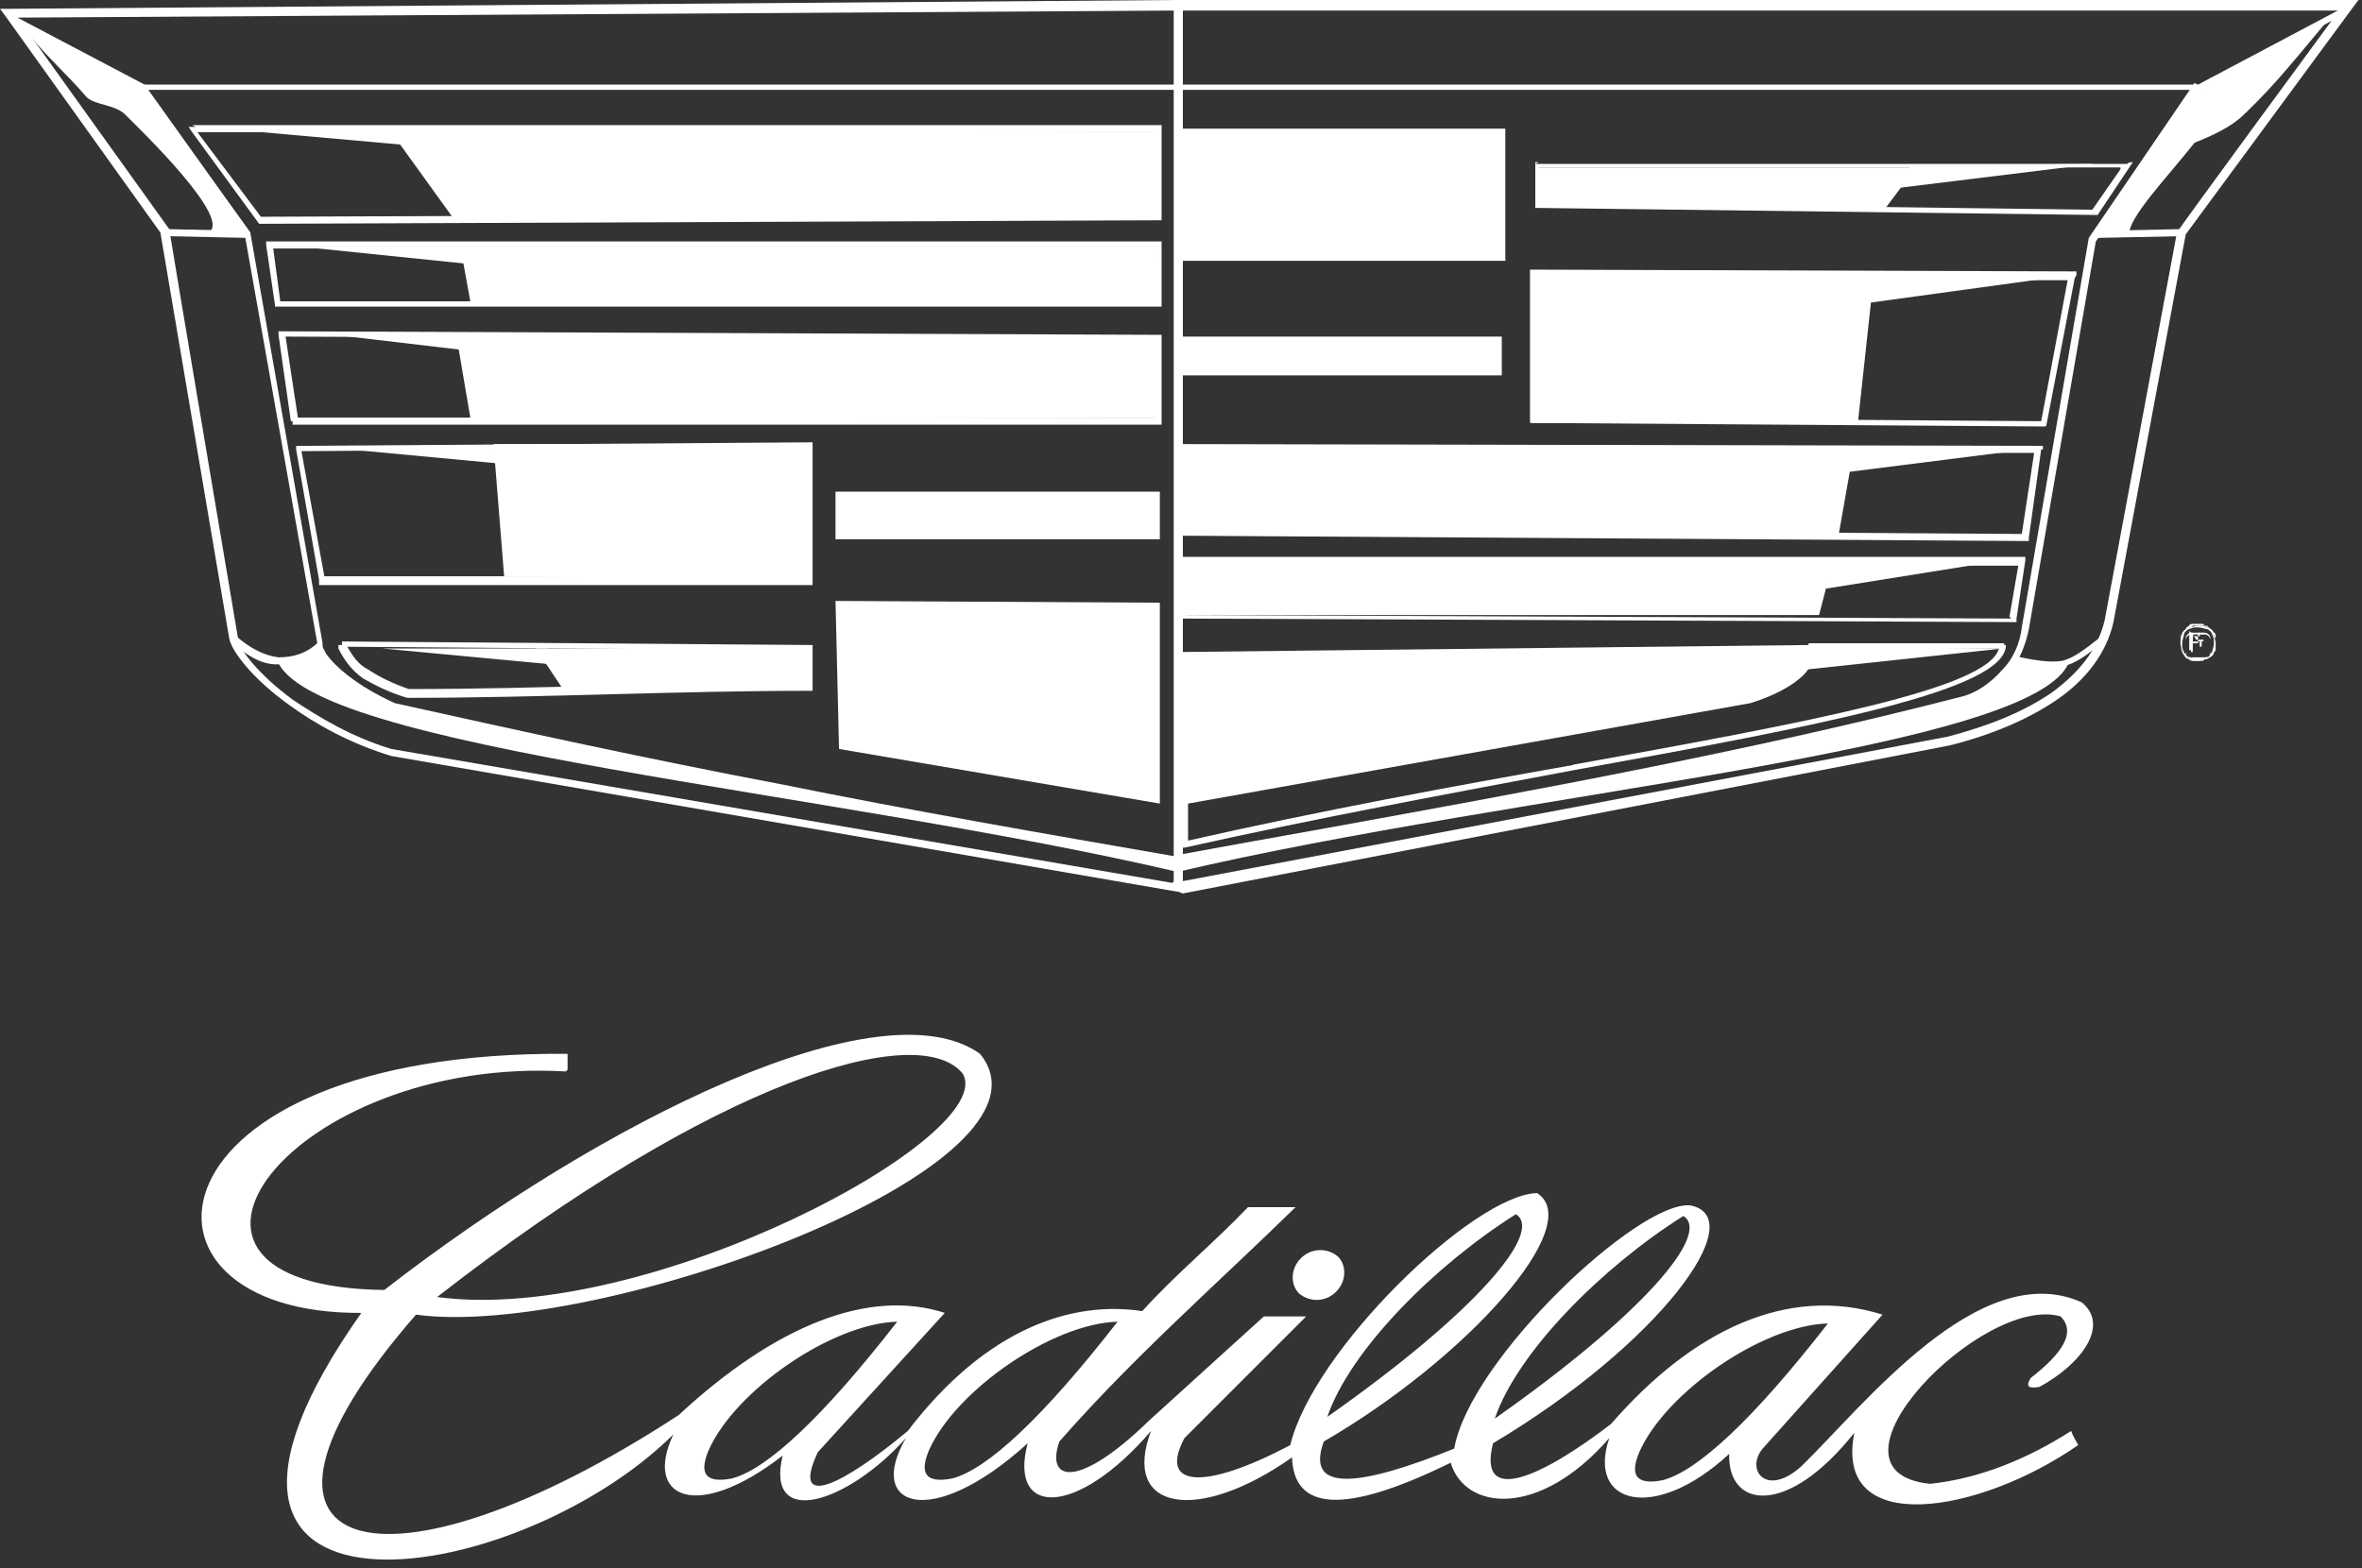 <svg viewBox="0 0 134 89" version="1.1" xmlns:xlink="http://www.w3.org/1999/xlink" xmlns="http://www.w3.org/2000/svg" id="Layer_1">
  
  <rect x="0" y="0" width="134" height="89" fill="#333333" stroke="none"/>
  
  <defs>
    <style>
      .st0 {
        fill: #fff;
        fill-rule: evenodd;
      }
    </style>
  </defs>
  <g id="All-Makes-Page">
    <g id="Logos">
      <g id="Cadillac-Logo-grey">
        <path d="M84.8,80.5c8.4-5.9,12.3-10.5,10.7-11.5-4.6,2.9-9.4,7.7-10.7,11.5h0ZM75.3,80.4c8.4-5.9,12.3-10.5,10.7-11.5-4.6,2.9-9.4,7.7-10.7,11.5h0ZM75.9,71.3c.5.5.5,1.4-.1,2-.6.6-1.5.6-2.1.1-.5-.5-.5-1.4.1-2,.6-.6,1.5-.6,2.1-.1h0ZM103.7,75.1c-4.2,5.4-7.4,8.4-9.4,8.9-1.6.3-1.8-.4-1.3-1.6,1.5-3.4,7-7.2,10.7-7.3h0ZM63.4,75c-4.2,5.4-7.4,8.4-9.4,8.9-1.6.3-1.8-.4-1.3-1.6,1.5-3.4,7-7.2,10.7-7.3h0ZM50.9,75c-4.2,5.4-7.4,8.4-9.4,8.9-1.6.3-1.8-.4-1.3-1.6,1.5-3.4,7-7.2,10.7-7.3h0ZM24.8,73.6c12,1.6,32-9.2,29.8-12.7-2.5-3-13.9.3-29.8,12.7h0ZM32.1,60.8c-15.5-.9-25.6,12.2-10.3,12.4,12.5-9.7,28.2-17.4,33.8-13.4,5.2,6.4-21.7,16.2-32,14.8-12.2,14-1.8,16.6,14.9,5.7,5.5-5.1,10.8-7.2,15.1-5.8l-7.2,7.9c-1.6,3.4,1.5,1.8,5.1-1.2,4.5-5.9,9.4-7.4,13.3-6.8,1.9-2.1,4.1-3.9,6-5.9h2.7c-4.5,4.4-9.2,8.5-13.4,13.3-.8,2.3,1.1,2.7,5.1-1.2l6.5-5.9h2.4s-6.9,6.9-6.9,6.9c-1.5,2.8,1.1,3,6,.4,1.3-5.4,10.4-14.2,14-14.3,2.8,1.8-4,9.4-12.1,14.1-1.1,3,2.2,2.5,7.4.4.9-5.1,10.5-14.1,13.4-13.8,3.5.7-1.8,7.9-11.2,13.5-.9,3.6,2.8,1.9,6.7-1.1,4.6-5.3,10-7.9,15.4-6.2l-6.8,7.6c-1,1.2.2,2.8,2.2,1,3.5-3.4,10.1-11.9,15.9-9.3,1.6,1.3,0,3.5-2.4,4.8-.6.1-.8,0-.5-.5,1.8-1.4,2.6-2.6,1.7-3.5-4.4-1.3-14.3,8.8-7.4,9.5,2.8-.3,5.5-1.4,8-3,.1.3.3.6.4.8-5.6,3.9-13.9,5.3-12.7-.7-3.8,4.8-7.2,4.3-7.1,1.2-4.2,3.9-8.1,2.9-6.8-.9-4,4.6-8.2,4.1-9,1.4-6.1,3-8.9,2.7-9-.3-5.4,3.8-9.7,3-8-1.5-4.2,4.9-8.1,4.9-7,.7-5.5,5-9.2,3.6-6.9-.3-3.3,3.7-8,5.2-7,1-4.9,3.8-7.9,2.4-6.2-1.2-9.1,9-31.1,12.1-17.7-6.9-14.3.1-12.6-14.9,11.7-14.7v.9Z" class="st0" id="Fill-3"></path>
        <path d="M66.6,50V.6L1,1l8.6,12h0c0,.1,3.9,23.2,3.9,23.2h0c0,.6,1.2,2.1,3.1,3.5,1.5,1,3.3,2.1,5.6,2.8l44.3,7.6ZM67.1.3v50.3h-.3c0,0-44.6-7.7-44.6-7.7h0c-2.3-.7-4.3-1.8-5.8-2.9-2.1-1.5-3.3-3.1-3.4-3.8h0l-3.9-23L.3.9,0,.5h.5S66.8,0,66.8,0h.3s0,.3,0,.3Z" class="st0" id="Fill-11"></path>
        <path d="M66.6,50.3V0h.3S133.3,0,133.3,0h.5s-.3.4-.3.4l-9.5,12.9-4.1,22h0c-.4,1.8-1.6,3.3-3.2,4.4-1.6,1.1-3.7,2-6.1,2.6h0s-43.5,8.4-43.5,8.4l-.5-.2v-.2ZM67.1.6v49.4l43.4-8.2c2.3-.6,4.3-1.4,5.9-2.5,1.5-1.1,2.6-2.4,3-4.1l4.1-22h0c0-.1,9.2-12.6,9.2-12.6h-65.6Z" class="st0" id="Fill-14"></path>
        <path d="M.8.9l7.4,3.9h0c0,0,6,8.4,6,8.4h0c0,0,4.1,23.3,4.1,23.3v.2s0,0,0,0c0,0,.1.2.2.4.5.7,1.7,1.8,3.9,2.8,7.2,1.6,14.5,3.2,21.9,4.6,7.4,1.5,14.9,2.8,22.4,4.1v.4c-7.6-1.3-15.1-2.7-22.5-4.1-7.4-1.4-14.7-3-21.9-4.6h0c-2.3-1.1-3.5-2.2-4-3-.1-.2-.2-.3-.3-.5,0-.1,0-.3,0-.3l-4.1-23.1-5.9-8.3L.7,1.3l.2-.3Z" class="st0" id="Fill-17"></path>
        <polygon points="8.1 4.8 124.7 4.8 133 .4 133.2 .7 124.8 5.1 124.7 5.1 8.1 5.1 8.1 4.8" class="st0" id="Fill-19"></polygon>
        <polygon points="65.8 7.5 65.7 12.3 26.1 12.3 22.5 7.3 65.8 7.5" class="st0" id="Fill-21"></polygon>
        <polygon points="65.7 17.1 65.5 13.9 26.1 13.9 26.7 17.2 65.7 17.1" class="st0" id="Fill-23"></polygon>
        <polygon points="65.7 23.7 65.7 19.1 25.9 19.1 26.7 23.8 65.7 23.7" class="st0" id="Fill-25"></polygon>
        <polygon points="28 25.2 45.8 25.2 45.9 32.9 28.6 32.7 28 25.2" class="st0" id="Fill-27"></polygon>
        <polygon points="47.4 30.6 65.8 30.6 65.8 27.9 47.4 27.9 47.4 30.6" class="st0" id="Fill-29"></polygon>
        <polygon points="66.8 21.3 85.2 21.3 85.2 19.1 66.8 19.1 66.8 21.3" class="st0" id="Fill-31"></polygon>
        <polygon points="87.1 9.5 108.7 9.5 106.9 11.9 87.1 11.7 87.1 9.5" class="st0" id="Fill-32"></polygon>
        <polygon points="45.9 36.8 30.4 36.8 32 39.2 45.9 39 45.9 36.8" class="st0" id="Fill-33"></polygon>
        <polygon points="47.4 34.1 47.6 42.5 65.8 45.6 65.8 34.2 47.4 34.1" class="st0" id="Fill-34"></polygon>
        <polygon points="66.8 14.8 85.4 14.8 85.4 7.3 66.8 7.3 66.8 14.8" class="st0" id="Fill-35"></polygon>
        <polygon points="86.9 15.7 106.3 15.7 105.4 24 86.9 24 86.9 15.7" class="st0" id="Fill-36"></polygon>
        <polygon points="66.8 25.3 66.8 30.2 104.3 30.4 105.2 25.3 66.8 25.3" class="st0" id="Fill-37"></polygon>
        <polygon points="66.8 31.8 66.8 34.9 103.2 34.9 104 31.8 66.8 31.8" class="st0" id="Fill-38"></polygon>
        <path d="M66.8,36.9v8.6c10.4-1.8,20.8-3.6,31.2-5.4,3.2-.7,4.8-2,4.7-3.5l-35.9.4Z" class="st0" id="Fill-39"></path>
        <path d="M124.9,5.1l-6,8.6-3.8,22c-.2,1-.6,1.9-1.2,2.6-.7.8-1.6,1.4-2.4,1.6-12,3.1-24.1,5.3-36.2,7.5-2.8.5-5.5,1-8.4,1.5v-.4c2.7-.5,5.5-1,8.3-1.5,12.1-2.2,24.2-4.4,36.2-7.5.7-.2,1.5-.7,2.2-1.5.6-.6,1-1.5,1.1-2.4h0s3.8-22.1,3.8-22.1h0c0,0,6-8.8,6-8.8l.3.2Z" class="st0" id="Fill-40"></path>
        <polygon points="9.4 13 14.1 13.1 14.1 13.5 9.4 13.4 9.4 13" class="st0" id="Fill-41"></polygon>
        <polygon points="123.8 13.4 119 13.5 119 13.1 123.8 13 123.8 13.4" class="st0" id="Fill-42"></polygon>
        <path d="M10.9,7.1h54.8s.2,0,.2,0v.2s0,5,0,5v.2s-.2,0-.2,0l-51,.2h0s0,0,0,0l-3.8-5.2-.2-.3h.4ZM65.5,7.5H11.2s3.6,4.8,3.6,4.8l50.7-.2v-4.6Z" class="st0" id="Fill-43"></path>
        <path d="M15.6,17.3l-.5-3.4v-.2s.2,0,.2,0h50.4s.2,0,.2,0v3.7h-.2s-49.9,0-49.9,0h-.2s0-.2,0-.2ZM15.5,14.1l.4,3h49.6v-3H15.5Z" class="st0" id="Fill-44"></path>
        <path d="M16.5,23.9l-.7-4.9v-.2s.2,0,.2,0l49.7.2h.2v5.1H16.6v-.2ZM16.2,19.1l.7,4.6h48.6v-4.4l-49.3-.2Z" class="st0" id="Fill-45"></path>
        <path d="M18.1,32.9l-1.3-7.4v-.2s.2,0,.2,0l28.9-.2h.2s0,.2,0,.2v7.7s0,.2,0,.2h-28ZM17.1,25.6l1.3,7.1h27.3v-7.3s-28.5.2-28.5.2Z" class="st0" id="Fill-46"></path>
        <path d="M45.7,36.9l-26-.2c.3.5.6,1,1.2,1.3.6.4,1.4.8,2.3,1.1,3.8,0,7.6-.1,11.3-.2,3.7-.1,7.5-.2,11.2-.2v-1.8ZM19.4,36.4l26.5.2h.2v2.6h-.2c-3.8,0-7.6.1-11.4.2-3.8.1-7.6.2-11.4.2h0c-1-.3-1.8-.7-2.5-1.1-.7-.5-1.1-1.1-1.4-1.7v-.2c0,0,.2,0,.2,0Z" class="st0" id="Fill-47"></path>
        <path d="M120.3,9.5h-33v2l31.4.4,1.6-2.3ZM87.1,9.3h33.6c0-.1.3-.1.3-.1l-.2.3-1.8,2.7h0c0,0,0,0,0,0l-31.7-.4h-.2v-2.6h.2Z" class="st0" id="Fill-48"></path>
        <path d="M115.8,23.9l1.5-8h-30.2c0-.1,0,7.8,0,7.8l28.7.2ZM117.7,15.8l-1.6,8.3h0c0,.1-.1.1-.1.1l-29-.2h-.2v-8.7h.2s30.6.1,30.6.1h.2s0,.2,0,.2Z" class="st0" id="Fill-49"></path>
        <path d="M114.7,30.3l.7-4.6h-48.1c0-.1,0,4.3,0,4.3l47.4.3ZM115.8,25.5l-.7,5v.2s-.2,0-.2,0l-47.7-.3h-.2v-5.2h.2s48.5.1,48.5.1h.2s0,.2,0,.2Z" class="st0" id="Fill-50"></path>
        <path d="M114,35l.5-2.9h-47.2s0,2.8,0,2.8l46.8.2ZM114.9,31.8l-.5,3.3v.2s-.2,0-.2,0l-47.1-.2h-.2v-3.5h47.8s.2,0,.2,0v.2Z" class="st0" id="Fill-51"></path>
        <path d="M89.2,43.4c13.3-2.4,23.6-4.3,24.2-6.6h-10.5c0,.7-.2,1.2-.8,1.7-.6.5-1.5,1-2.8,1.4h0s-31.9,5.7-31.9,5.7v2.1c7.5-1.7,15.1-3.1,21.9-4.3h0ZM113.8,36.6c0,2.6-10.7,4.6-24.5,7.1-6.9,1.3-14.5,2.7-22.1,4.4h-.2s0-.2,0-.2v-2.4h0c0-.1.1-.2.1-.2l32.1-5.7c1.2-.4,2.1-.8,2.7-1.3.5-.5.8-1,.7-1.6v-.2s.2,0,.2,0h10.9c0,0,0,.1,0,.1h.2Z" class="st0" id="Fill-52"></path>
        <path d="M13.4,36.1c.8.7,1.6,1.1,2.4,1.2.8,0,1.6-.2,2.3-.9l.2.3c-.8.7-1.7,1-2.6,1-.9,0-1.7-.5-2.6-1.3l.2-.3Z" class="st0" id="Fill-53"></path>
        <path d="M119.3,36.4c-.9.8-1.5,1.2-2.2,1.4-.7.2-1.6,0-2.9-.3v-.3c1.3.3,2.1.4,2.8.3.7-.2,1.2-.6,2.1-1.3l.2.3Z" class="st0" id="Fill-54"></path>
        <path d="M124.7,37.4c.2,0,.3,0,.5-.1.1,0,.3-.2.3-.3,0-.1.1-.3.1-.5s0-.3-.1-.5c0-.1-.2-.3-.3-.3-.1,0-.3-.1-.5-.1s-.3,0-.5.1c-.1,0-.3.2-.3.3,0,.1-.1.3-.1.5s0,.3.1.5c0,.1.2.3.3.3.1,0,.3.1.5.1h0ZM124.7,37.5c-.2,0-.4,0-.5-.1-.2,0-.3-.2-.4-.4,0-.2-.1-.3-.1-.5s0-.4.1-.5c0-.2.2-.3.4-.4.2,0,.3-.1.5-.1s.4,0,.5.1c.2,0,.3.2.4.4,0,.2.1.3.1.5s0,.4-.1.5c0,.2-.2.3-.4.4-.2,0-.3.1-.5.1h0ZM124.4,36v.4h.4c.2,0,.2,0,.2-.2s0-.1,0-.2c0,0-.1,0-.2,0h-.3ZM124.3,35.9h.4c.1,0,.2,0,.2,0,0,0,.1,0,.1,0,0,0,0,0,0,.2,0,0,0,.1,0,.2,0,0,0,0-.2,0,0,0,0,0,.1,0,0,0,0,0,0,.1,0,0,0,.1,0,.2s0,0,0,.1c0,0,0,0,0,0h0s-.1,0-.1,0c0,0,0,0,0,0,0,0,0,0,0-.1,0,0,0,0,0-.1,0,0,0,0,0-.1,0,0,0,0,0,0,0,0-.1,0-.2,0h-.3v.5h-.1s0-1.1,0-1.1Z" class="st0" id="Fill-55"></path>
        <path d="M124.9,37.3c0,0-.2,0-.2,0s-.2,0-.2,0c0,0-.1,0-.2,0,0,0-.1,0-.2-.1,0,0-.1-.1-.1-.2,0,0,0-.1,0-.2,0,0,0-.2,0-.2s0-.2,0-.2c0,0,0-.2,0-.2,0,0,0-.1.1-.2,0,0,.1-.1.2-.1,0,0,.1,0,.2,0,0,0,.2,0,.2,0h0c0,0,.2,0,.2,0,0,0,.1,0,.2,0,0,0,.1,0,.2.1,0,0,.1.1.1.2,0,0,0,.1,0,.2,0,0,0,.2,0,.2s0,.2,0,.2c0,0,0,.1,0,.2,0,0,0,.1-.1.2,0,0-.1.1-.2.1,0,0-.1,0-.2,0h0ZM124.7,37.4c0,0,.2,0,.2,0,0,0,.1,0,.2,0s.1,0,.2-.1c0,0,.1-.1.1-.2,0,0,0-.1,0-.2,0,0,0-.2,0-.2h0c0,0,0-.2,0-.2,0,0,0-.1,0-.2,0,0,0-.1-.1-.2,0,0-.1-.1-.2-.1,0,0-.1,0-.2,0,0,0-.2,0-.2,0h0c0,0-.2,0-.2,0,0,0-.1,0-.2,0,0,0-.1,0-.2.1,0,0-.1.1-.1.2,0,0,0,.1,0,.2,0,0,0,.2,0,.2s0,.2,0,.2c0,0,0,.1,0,.2,0,0,0,.1.1.2,0,0,.1.1.2.1s.1,0,.2,0c0,0,.2,0,.2,0h0ZM124.4,37.4c0,0,.2,0,.3,0s.2,0,.3,0c0,0,.2,0,.2-.1,0,0,.1-.1.2-.2,0,0,.1-.1.2-.2,0,0,0-.2.1-.2,0,0,0-.2,0-.3s0-.2,0-.3c0,0,0-.2-.1-.2,0,0-.1-.2-.2-.2,0,0-.1-.1-.2-.2,0,0-.2,0-.2-.1,0,0-.2,0-.3,0s-.2,0-.3,0c0,0-.2,0-.2.1,0,0-.2.1-.2.2,0,0-.1.1-.2.2,0,0,0,.2-.1.2,0,0,0,.2,0,.3s0,.2,0,.3c0,0,0,.2.1.2,0,0,.1.2.2.2,0,0,.1.1.2.2,0,0,.2,0,.2.1h0ZM124.7,37.5c0,0-.2,0-.3,0,0,0-.2,0-.2-.1,0,0-.2-.1-.2-.2,0,0-.1-.1-.2-.2,0,0,0-.2-.1-.2,0,0,0-.2,0-.3s0-.2,0-.3c0,0,0-.2.1-.2,0,0,.1-.2.2-.2,0,0,.1-.1.2-.2,0,0,.2,0,.2-.1,0,0,.2,0,.3,0s.2,0,.3,0c0,0,.2,0,.2.1,0,0,.2.1.2.2,0,0,.1.1.2.2,0,0,0,.2.1.2,0,0,0,.2,0,.3s0,.2,0,.3c0,0,0,.2-.1.2,0,0-.1.2-.2.2,0,0-.1.1-.2.2,0,0-.2,0-.2.1,0,0-.2,0-.3,0h0ZM124.4,36.4v-.4h0s0,0,0,0h.3s0,0,.1,0c0,0,0,0,0,0,0,0,0,0,0,0,0,0,0,0,0,0,0,0,0,.1,0,.1,0,0,0,0-.2,0h-.4ZM124.4,36v.4h.4c0,0,.1,0,.2,0,0,0,0,0,0-.1s0,0,0,0c0,0,0,0,0,0s0,0,0,0c0,0,0,0-.1,0h-.3ZM124.7,35.9h-.4v1.1h.1v-.5h0s0,0,0,0h.3s0,0,.1,0c0,0,0,0,0,0,0,0,0,0,0,0,0,0,0,0,0,0s0,0,0,0c0,0,0,0,0,0h0c0,0,0,.1,0,.1,0,0,0,0,0,0,0,0,0,0,0,0,0,0,0,0,0,0,0,0,0,0,0,0h.1s0,0,0,0c0,0,0,0,0,0,0,0,0,0,0,0,0,0,0,0,0,0,0,0,0,0,0-.1,0,0,0,0,0,0,0,0,0,0,0,0,0,0,0,0,0,0,0,0,0,0,0,0s0,0,0,0h0s0,0,0,0c0,0,0,0,0,0,0,0,0,0,0,0,0,0,0,0,0,0,0,0,0,0,0,0,0,0,0,0,0,0s0,0,0,0c0,0,0,0,0,0,0,0,0,0-.1,0,0,0,0,0-.1,0h0ZM124.3,35.9h.4c0,0,0,0,.1,0,0,0,0,0,.1,0,0,0,0,0,0,0,0,0,0,0,0,0,0,0,0,0,0,0,0,0,0,0,0,0h0s0,0,0,0c0,0,0,0,0,0,0,0,0,0,0,0,0,0,0,0,0,0,0,0,0,0,0,0,0,0,0,0,0,0,0,0,0,0,0,0,0,0,0,0,0,0,0,0,0,0,0,0,0,0,0,0,0,.1s0,0,0,0c0,0,0,0,0,0,0,0,0,0,0,0,0,0,0,0,0,0h0s0,0,0,0h-.1s0,0,0,0c0,0,0,0,0,0,0,0,0,0,0,0,0,0,0,0,0,0h0c0,0,0-.1,0-.1,0,0,0,0,0,0,0,0,0,0,0,0,0,0,0,0,0,0,0,0,0,0,0,0,0,0,0,0,0,0,0,0,0,0-.1,0h0s-.3,0-.3,0v.5h0s0,0,0,0h-.1s0,0,0,0h0v-1.1h0s0,0,0,0Z" class="st0" id="Fill-56"></path>
        <path d="M1.3,1.5c.9,1.3,2.6,2.8,3.6,4,.5.5,1.7.4,2.3,1.1.7.7,6.1,5.9,4.6,6.6h2.4s-6-8.3-6-8.3L1.3,1.5Z" class="st0" id="Fill-57"></path>
        <path d="M18.1,36.6c-.9.7-1.4,1-2.4.8,1.7,5.1,31.7,7.5,51.2,12.1v-.8c-14.9-2.5-29.7-5.3-44.4-8.7-2-.8-3.5-1.9-4.4-3.4" class="st0" id="Fill-58"></path>
        <path d="M114.4,37.2c.9.7,2,.4,3,.3-1.7,5.1-31.2,7.4-50.7,12,0-.3.1-.5.1-.8,14.9-2.5,29.1-5.2,43.8-8.6,2-.8,2.9-1.4,3.8-2.9" class="st0" id="Fill-59"></path>
        <path d="M132.1,1.1c-1.6,1.9-3,3.7-4.8,5.4-.7.7-1.8,1.2-2.8,1.6-1.5,1.9-3.8,4.3-3.7,5.2-.6,0-1.2,0-1.8,0,1.9-2.7,3.8-5.5,5.7-8.2,2.5-1.3,4.9-2.6,7.4-3.9" class="st0" id="Fill-60"></path>
        <polygon points="12.6 7.3 22.7 8.2 25.8 12.5 27.1 12.5 23 7.3 12.6 7.3" class="st0" id="Fill-61"></polygon>
        <polygon points="16.1 13.9 26.8 15 26.4 13.9 16.1 13.9" class="st0" id="Fill-62"></polygon>
        <polygon points="18.1 18.9 26.6 19.9 26.3 18.9 18.1 18.9" class="st0" id="Fill-63"></polygon>
        <polygon points="18.7 25.4 28.3 26.3 28 25.4 18.7 25.4" class="st0" id="Fill-64"></polygon>
        <polygon points="21.7 36.8 31.3 37.7 31.1 36.8 21.7 36.8" class="st0" id="Fill-65"></polygon>
        <polygon points="108.4 9.4 107.4 10.7 118.8 9.3 108.4 9.4" class="st0" id="Fill-66"></polygon>
        <polygon points="105.9 17.2 116.1 15.8 106.2 15.7 105.9 17.2" class="st0" id="Fill-67"></polygon>
        <polygon points="104.7 26.8 115 25.5 104.9 25.4 104.7 26.8" class="st0" id="Fill-68"></polygon>
        <polygon points="103.6 33.4 113.6 31.8 103.7 31.8 103.6 33.4" class="st0" id="Fill-69"></polygon>
        <polygon points="102.4 38 113.6 36.8 102.7 36.7 102.4 38" class="st0" id="Fill-70"></polygon>
      </g>
    </g>
  </g>
</svg>